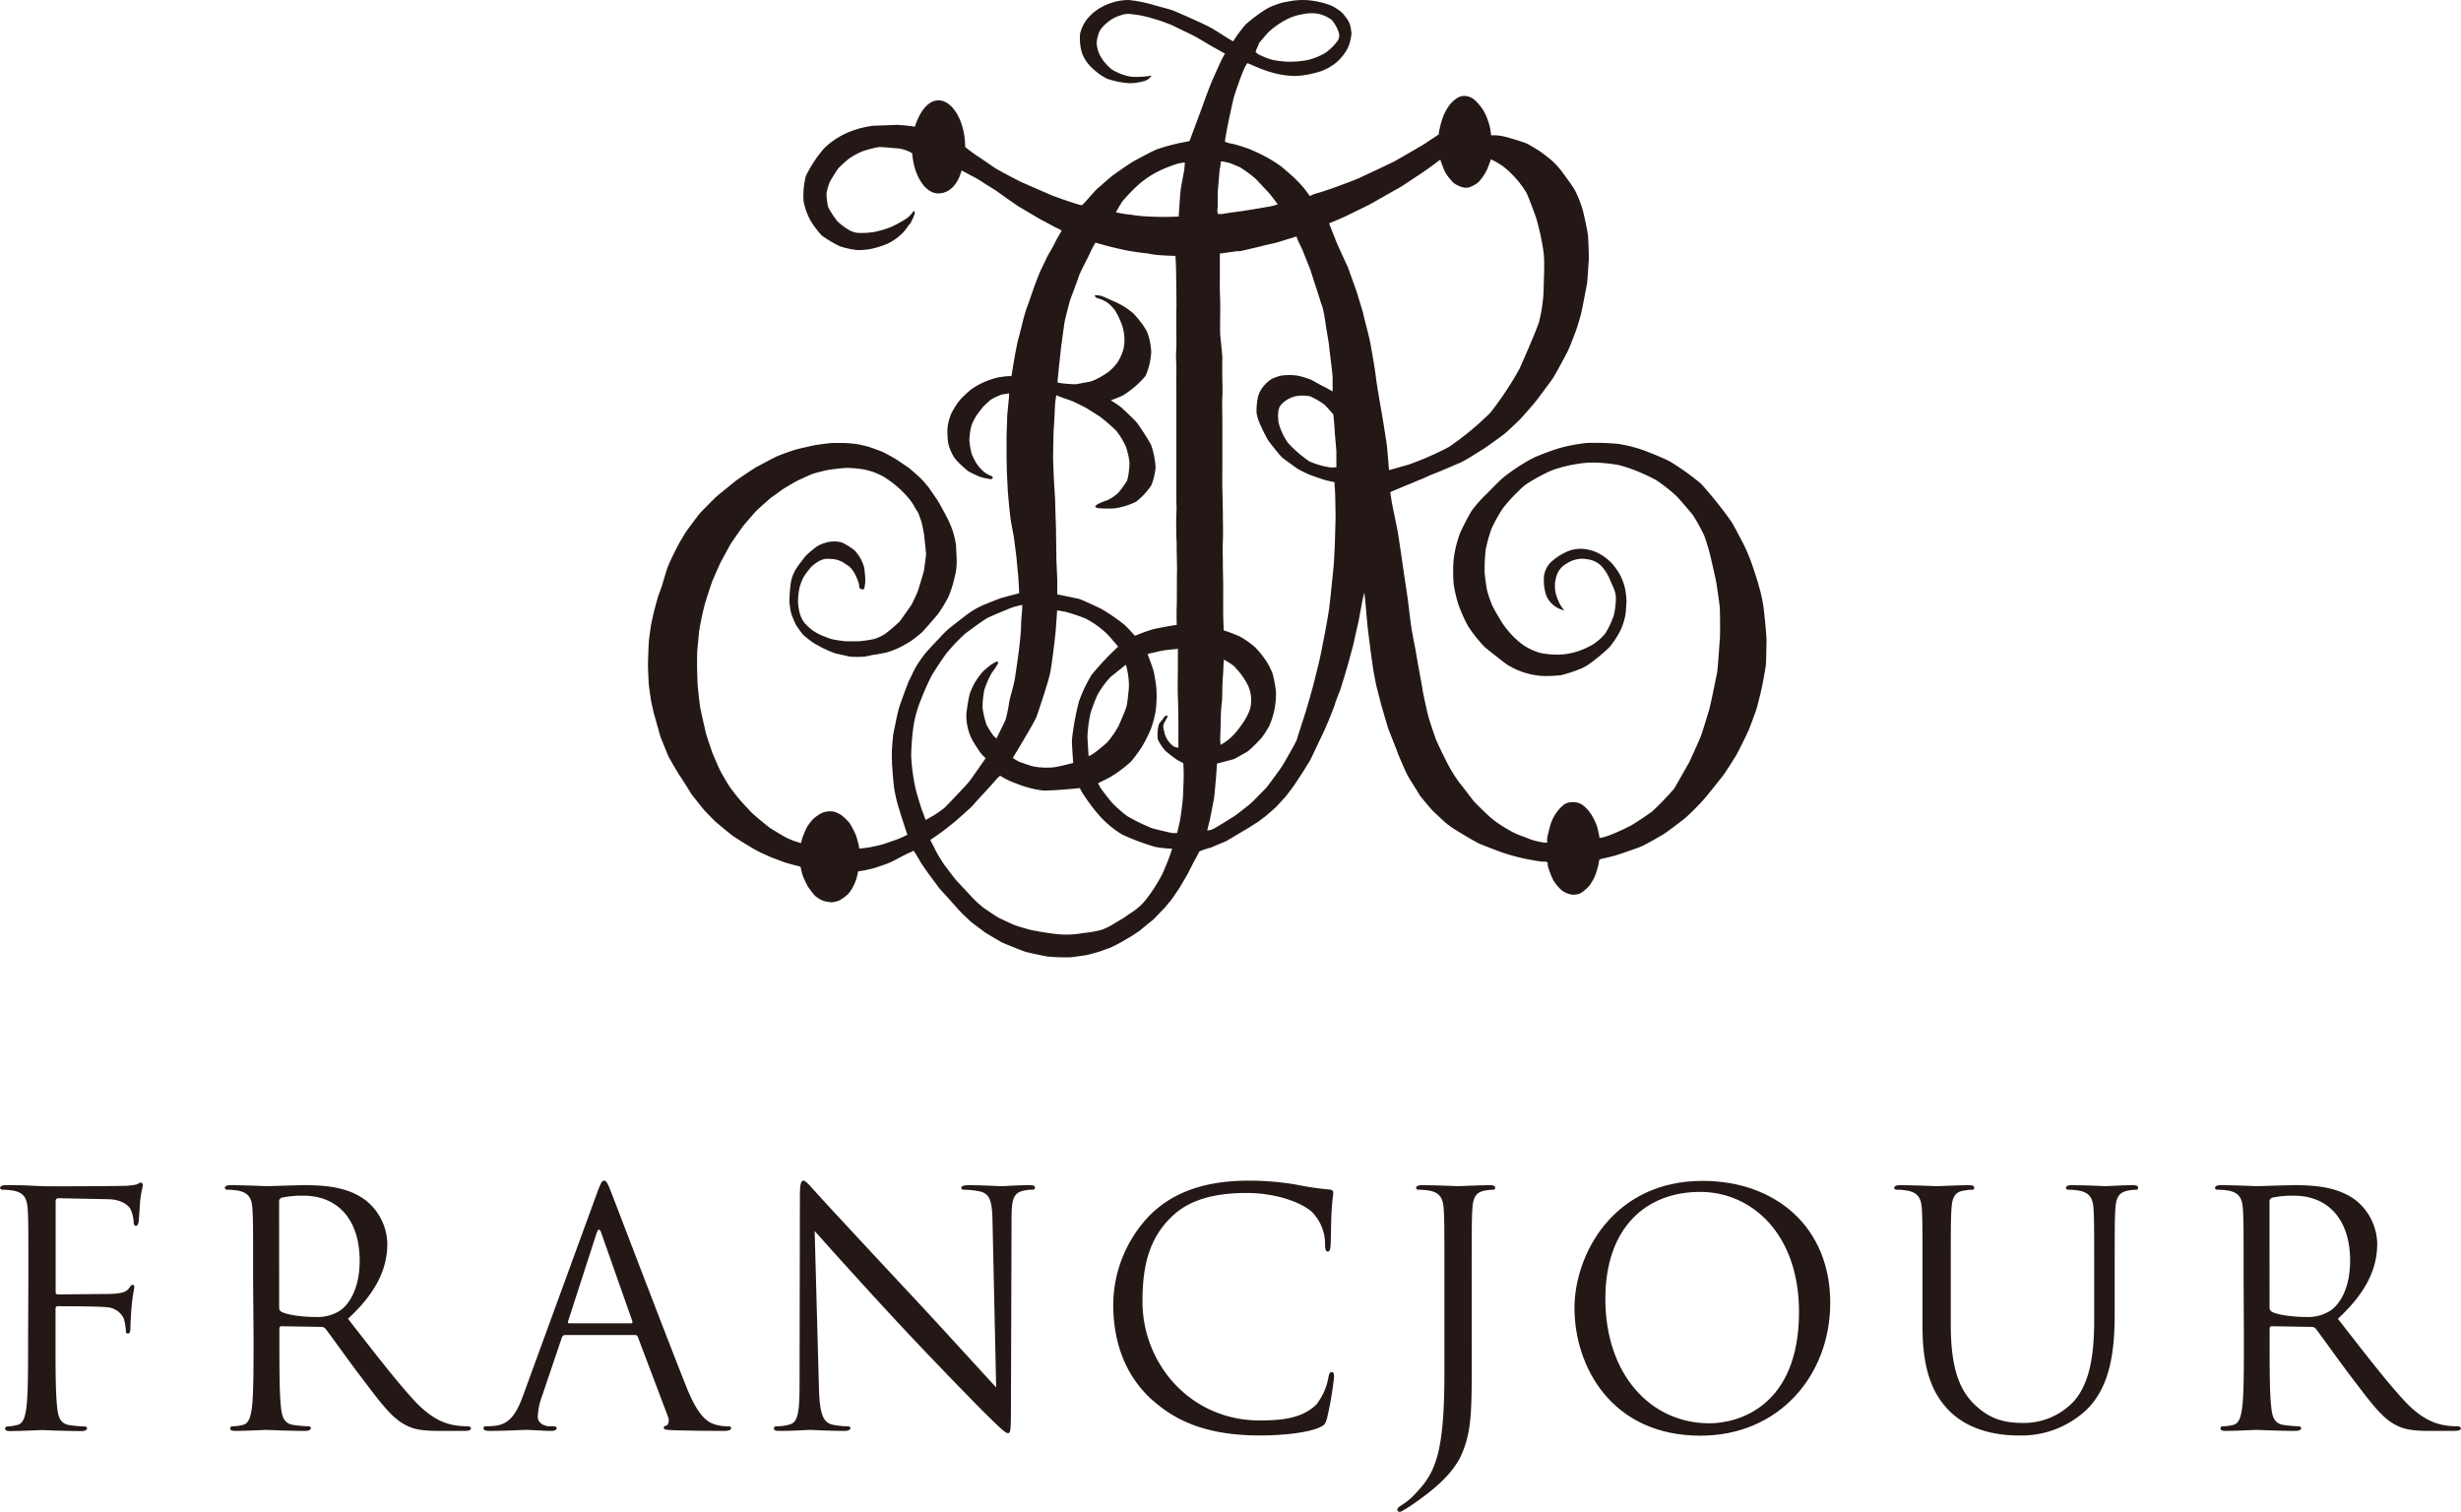 <svg xmlns="http://www.w3.org/2000/svg" viewBox="0 0 433.47 266.29"><defs><style>.cls-1{fill:#231815;}</style></defs><g id="レイヤー_2" data-name="レイヤー 2"><g id="レイヤー_1-2" data-name="レイヤー 1"><path class="cls-1" d="M161.12,22.29a.15.15,0,0,1-.13,0,29.67,29.67,0,0,0-3.09-.3s-2.31.11-4,.15A16.51,16.51,0,0,0,149,23.49a13.94,13.94,0,0,0-3.79,2.58A22.09,22.09,0,0,0,141.94,31a14,14,0,0,0-.4,4.46,11.57,11.57,0,0,0,1.23,3.4,15.49,15.49,0,0,0,2,2.65,22.55,22.55,0,0,0,3.12,1.85,14.29,14.29,0,0,0,3.18.69,12,12,0,0,0,2.46-.23,17,17,0,0,0,2.83-.91,10.09,10.09,0,0,0,1.53-.93,11.74,11.74,0,0,0,1.32-1.17l.66-.87c0-.08.5-.62.5-.62l.21-.42.27-.56c.06-.1.26-.71.26-.71l0-.35-.1-.11a.73.73,0,0,0-.32.32,4.64,4.64,0,0,1-1.35,1.2,23,23,0,0,1-2.26,1.24,19.35,19.35,0,0,1-3.13.94,15.19,15.19,0,0,1-2.74.16,3.86,3.86,0,0,1-1.57-.46A12.18,12.18,0,0,1,147.51,39a16.62,16.62,0,0,1-1.63-2.49,11.13,11.13,0,0,1-.3-2.47,10.41,10.41,0,0,1,.58-2c.18-.35,1.19-2,1.51-2.41a23.43,23.43,0,0,1,1.9-1.71,13.57,13.57,0,0,1,2.21-1.22,18.82,18.82,0,0,1,3.1-.81c.51,0,2.67.21,3.42.26a6.37,6.37,0,0,1,2.38.85l0,.07c.31,3.95,2.32,7,4.57,7,1.78,0,3.39-1.32,4.12-4.05l1.87,1a20.06,20.06,0,0,1,1.74,1c.42.32,2.31,1.43,2.59,1.65s3.69,2.64,4.1,2.86,3.38,2,3.73,2.18S186,40.1,186,40.1a5.77,5.77,0,0,1,1,.52c0,.06-1,1.67-1.23,2.22s-1.24,2.15-1.42,2.58-1.15,2.4-1.27,2.69-.92,2.38-1,2.62-1,2.93-1.17,3.33-.72,2.32-.89,3.09-.78,3-.78,3-.48,2.43-.56,2.9-.53,3.21-.53,3.21a5.88,5.88,0,0,0-.64,0,14.92,14.92,0,0,0-2,.28,17.74,17.74,0,0,0-2.2.77A13,13,0,0,0,171,68.63c-.5.41-1.59,1.42-2,1.91a14.49,14.49,0,0,0-1.48,2.38,9.88,9.88,0,0,0-.63,2.44A15.09,15.09,0,0,0,167,78a8.33,8.33,0,0,0,.61,1.74,5.86,5.86,0,0,0,.9,1.39A21.55,21.55,0,0,0,170.54,83a19.17,19.17,0,0,0,2.12,1,8.29,8.29,0,0,0,1.31.3c.39.08.35.1.55.09a.35.35,0,0,0,.35-.26c0-.15-.13-.24-.56-.42a3.82,3.82,0,0,1-1-.61A7.17,7.17,0,0,1,172,81.64a10.08,10.08,0,0,1-.89-1.81,15.79,15.79,0,0,1-.37-2.3,11.84,11.84,0,0,1,.34-2.46,8,8,0,0,1,1-2c.3-.44.9-1.18,1.12-1.45a14.85,14.85,0,0,1,1.36-1.24,11.18,11.18,0,0,1,2-.92c.23,0,1.17-.18,1.17-.18a2.87,2.87,0,0,1,0,.5c0,.26-.33,3.17-.33,3.69s-.11,3-.11,3.29,0,3.09,0,3.38.05,2.5.05,2.83.15,2.83.15,3.14.23,2.73.25,3,.25,2.33.34,2.83.43,2.32.46,2.44.43,3.27.47,3.58.23,2.59.29,3,.22,3.52.22,3.52v0a7.82,7.82,0,0,1-.84.24c-.45.1-1.24.32-2,.52s-2.63,1-3.53,1.35a14.21,14.21,0,0,0-2.84,1.67c-.77.57-2.38,1.84-3,2.32a18.87,18.87,0,0,0-1.84,1.8c-.18.21-2.2,2.28-2.72,3a22.25,22.25,0,0,0-1.37,2c-.42.72-1,2-1.21,2.4s-.79,2-.89,2.26-.68,1.88-.85,2.39-.56,2.21-.61,2.53-.45,2.11-.49,2.42-.17,1.81-.22,2.47,0,2.17,0,2.54.07.81.1,1.43.17,2.14.27,2.92a26,26,0,0,0,.56,2.65c.13.47.7,2.34.78,2.59s1,3.07,1,3.07-1.1.53-1.65.74-2.29.8-2.52.88-1.28.34-2.2.52-2.08.28-2.08.28a.67.67,0,0,1-.07-.34c0-.26-.4-1.55-.49-1.9a16.68,16.68,0,0,0-1.14-2.21,8.94,8.94,0,0,0-1.46-1.43,5.2,5.2,0,0,0-1.33-.63,3.61,3.61,0,0,0-1.27,0,2.84,2.84,0,0,0-.95.29,7,7,0,0,0-1.48,1.05,10.24,10.24,0,0,0-1,1.31c-.18.27-.6,1.35-.75,1.69a9.57,9.57,0,0,0-.34,1.21s-.45-.15-.92-.28a13.68,13.68,0,0,1-1.72-.71c-.39-.18-2.38-1.4-2.81-1.68s-3-2.43-3.3-2.75-1.45-1.56-1.85-2-1.68-2.06-2.07-2.66-1.4-2.34-1.66-2.88-.93-2.13-1.15-2.62-1.07-3.13-1.2-3.53-.81-3.54-1-4.37-.48-3.87-.51-4.14-.11-2.65-.12-3.35,0-2.75.06-3.24.23-2.48.3-3.06.25-1.49.45-2.46.49-2.21.72-2.93,1.06-3.31,1.21-3.63,1.16-2.68,1.37-3.09,1.71-3.18,1.88-3.44,1.83-2.65,2.1-3,1.94-2.28,2.29-2.65,2.21-2,2.53-2.29l2.17-1.56c.32-.24,2.19-1.3,2.5-1.47s2.36-1.1,2.79-1.26,2.44-.65,2.75-.7,2.57-.35,3.4-.34a21.14,21.14,0,0,1,2.94.28c.55.12,1.13.29,1.66.46a15.13,15.13,0,0,1,1.69.78,17.19,17.19,0,0,1,1.9,1.33,16,16,0,0,1,1.8,1.65,11.36,11.36,0,0,1,1.7,2.17c.3.65.71,1.09.83,1.45s.4,1.08.48,1.38a26.44,26.44,0,0,1,.52,2.65c0,.42.32,2.83.29,3.12s-.32,2.65-.41,3-.87,2.92-1,3.31-1,2.32-1.24,2.66-1.75,2.49-2,2.8a24.94,24.94,0,0,1-2.73,2.31,8.38,8.38,0,0,1-1.77.79,24.14,24.14,0,0,1-2.7.4c-.39,0-1.63,0-2.15,0a19.45,19.45,0,0,1-2.59-.38c-.45-.13-1.21-.42-1.73-.63a10.08,10.08,0,0,1-1.56-.85,8.45,8.45,0,0,1-1.51-1.36,5.23,5.23,0,0,1-.83-1.63,10.18,10.18,0,0,1-.33-2.11,12.66,12.66,0,0,1,.27-2.52,10.22,10.22,0,0,1,.72-1.85,12.83,12.83,0,0,1,1.46-1.9,8.29,8.29,0,0,1,1.28-.91,3.67,3.67,0,0,1,1.17-.39,9.68,9.68,0,0,1,1.66.1,6.08,6.08,0,0,1,1.24.44c.12.08,1.07.7,1.3.87a6.82,6.82,0,0,1,.78,1,10.65,10.65,0,0,1,.78,1.76c.15.57.12.93.19,1s.26.13.33.19.18,0,.36,0,.26-.9.3-1.25a11.07,11.07,0,0,0-.07-1.57,8.54,8.54,0,0,0-.17-1.21,8.87,8.87,0,0,0-.69-1.57,10.11,10.11,0,0,0-.85-1.16,10.59,10.59,0,0,0-2.32-1.47,4.89,4.89,0,0,0-1.48-.19,5.45,5.45,0,0,0-1.52.26,5.85,5.85,0,0,0-1.51.69A16.9,16.9,0,0,0,141.83,98c-.18.27-1.35,1.71-1.7,2.35a6.51,6.51,0,0,0-.88,2.63,27.4,27.4,0,0,0-.21,3,12.36,12.36,0,0,0,.35,2.16,20.4,20.4,0,0,0,.79,1.9,17.26,17.26,0,0,0,1.32,1.81,19.58,19.58,0,0,0,1.82,1.41c.34.23.88.46,1.15.66a21,21,0,0,0,2.74,1.19c.37.07,2,.45,2.52.55a17.29,17.29,0,0,0,2.48,0,12.06,12.06,0,0,0,1.46-.3c.3,0,1.84-.29,2.56-.45a16.31,16.31,0,0,0,2.25-.88,21.06,21.06,0,0,0,2.06-1.18c.4-.28,1.45-1.11,1.79-1.42s1.3-1.43,1.57-1.74,1.08-1.23,1.35-1.59.53-.78.83-1.26.78-1.32.95-1.67a18.56,18.56,0,0,0,.75-2.07c.13-.44.49-1.88.58-2.37a14.59,14.59,0,0,0,.15-2c0-.53-.11-2.18-.12-2.72a18.45,18.45,0,0,0-.53-2.35,17.23,17.23,0,0,0-1-2.39c-.16-.33-1.38-2.58-1.6-2.94s-1.37-2-1.56-2.29-.89-1.09-1.22-1.47a31.6,31.6,0,0,0-2.46-2.2L158,81c-.22-.15-2.06-1.2-2.54-1.4s-1.89-.72-2.41-.88-1.3-.33-1.8-.44a20,20,0,0,0-2.6-.25c-.65,0-1.69,0-2.07,0s-2.75.32-3.14.4-2.58.56-3.32.77-2.86,1-3.23,1.16-3.25,1.69-3.67,1.91-3.46,2.27-3.75,2.52-3,2.42-3.35,2.74-2.39,2.37-2.82,2.86-1.79,2.37-2.15,2.83-1.34,2.13-1.67,2.74-.95,1.87-1.08,2.13-.78,1.72-.87,2-.79,2.57-.94,3.09-.6,1.61-.71,2-.49,1.76-.62,2.26-.46,2-.55,2.46-.39,2.6-.43,3.19-.14,3.32-.15,3.89.11,2.93.14,3.43.31,2.38.37,2.8.51,2.42.63,2.81.9,3.19,1,3.55,1.33,3.33,1.43,3.57,1.77,3.15,2,3.45,1.79,2.76,1.9,3,2.15,2.76,2.4,3.06,1.81,1.88,2,2.06,2.76,2.29,3,2.47,1.17.74,1.4.91,2,1.21,2.19,1.33,1.26.7,1.48.79,1.4.64,1.76.79,1.84.68,2,.76,1.22.38,1.39.43,1.65.44,1.7.44.11.12.16.36a9.58,9.58,0,0,0,.35,1.34c.13.35.65,1.42.78,1.68s1.08,1.5,1.25,1.69a6.06,6.06,0,0,0,1.39.91,6.64,6.64,0,0,0,1.58.32,4.73,4.73,0,0,0,1.34-.29,8.33,8.33,0,0,0,1.62-1.17,6.78,6.78,0,0,0,.77-1.11,9.27,9.27,0,0,0,.64-1.43,13.75,13.75,0,0,0,.33-1.42,4.73,4.73,0,0,1,.62-.13c.3,0,1.12-.22,1.75-.35s1.66-.53,2.38-.76a16.9,16.9,0,0,0,2.29-1.06c.38-.21,1.9-1,2.17-1.08s.52-.32.57-.27a3.82,3.82,0,0,1,.25.34c.08.13.74,1.18.89,1.49s1.1,1.64,1.27,1.89,1.83,2.45,2,2.71,1.75,1.94,1.87,2.09,1.77,2,2.09,2.33,1.5,1.43,1.71,1.63,2.31,1.74,2.52,1.9,2.71,1.62,3,1.77,3.65,1.5,4.11,1.64,3.47.78,3.82.82,1.33.12,1.78.13,2,.06,2.52,0,1.88-.26,2.45-.34,1.26-.32,2-.51,1.61-.58,2.14-.73a15.74,15.74,0,0,0,1.7-.83c.49-.22,1.39-.8,1.77-1s1.77-1.13,2-1.31,1.88-1.57,2.18-1.78,1.58-1.63,1.87-1.9,1.18-1.38,1.41-1.64,1.07-1.56,1.3-1.88,1.44-2.4,1.62-2.73,1-2,1.22-2.37.7-1.36.85-1.6a11.26,11.26,0,0,1,2-.67c.66-.3,2.38-1,2.69-1.14.54-.29,1.68-1,1.89-1.12s1.71-1,2-1.18,1.32-.85,1.58-1,1.36-1,1.58-1.18,1.48-1.27,1.77-1.55,1.13-1.25,1.44-1.55,1.48-1.9,1.73-2.25,1.11-1.71,1.22-1.84,1.24-2,1.47-2.35,1.2-2.43,1.33-2.72,1.18-2.46,1.29-2.71.73-1.69.88-2.06.94-2.32,1-2.61.73-2,.83-2.23.73-2.29.86-2.71.63-2.12.76-2.62.49-1.8.69-2.53.45-2,.59-2.61.36-1.56.44-1.92.28-1.53.36-1.93.33-1.82.4-2.08.24-1,.24-1,.07.32.09.5.26,2.71.26,2.87.31,3.32.34,3.49.42,3.26.44,3.42.41,2.95.45,3.19.48,2.65.55,2.9.86,3.39.92,3.57,1.06,3.6,1.13,3.84,1.66,4.2,1.72,4.43,1.33,3.18,1.71,3.9,2,3.21,2.07,3.4,2,2.5,2.42,2.91,1.93,1.83,2.36,2.19a16.31,16.31,0,0,0,1.62,1.14c.45.29,3.45,2.1,4.2,2.43s2.21.89,3.78,1.47a34.06,34.06,0,0,0,4.58,1.25c1,.2,2.36.43,2.71.45a2.64,2.64,0,0,1,.89.08c.13.1,0,.33.15.87a16.07,16.07,0,0,0,.86,2.22,7.49,7.49,0,0,0,1.6,1.93,4.16,4.16,0,0,0,1.54.68,3.07,3.07,0,0,0,1.22-.05c.71-.1,1.68-1.12,2-1.43a10.7,10.7,0,0,0,1-1.69,15.39,15.39,0,0,0,.64-2.09c.13-.48.06-.77.23-.9s1.47-.35,2.32-.58,3.88-1.28,4.77-1.62,3.36-1.79,4.08-2.21,3.17-2.35,3.75-2.77a42.79,42.79,0,0,0,3.32-3.3c.67-.73,2.95-3.64,3.39-4.18s2.21-3.35,2.48-3.83,1.89-3.7,2.19-4.45,1-2.68,1.21-3.26.8-3,1-3.88.63-3.28.73-4,.1-3.3.14-4.17-.33-4.54-.51-6a25,25,0,0,0-.82-3.84c-.32-1.26-1.24-3.94-1.51-4.67a31.79,31.79,0,0,0-1.36-3.08c-.41-.73-1.5-2.93-2.07-3.78a75.07,75.07,0,0,0-5.22-6.52,43.16,43.16,0,0,0-5.47-3.93c-1.08-.6-3.78-1.67-4.67-2A25,25,0,0,0,285,78.18a44.4,44.4,0,0,0-5.46-.16,29.25,29.25,0,0,0-4.79.89,43.09,43.09,0,0,0-4.43,1.63,26.52,26.52,0,0,0-2.4,1.35,36,36,0,0,0-3,2.11c-.93.76-2.52,2.47-3.08,3a22.83,22.83,0,0,0-2.65,3,42.12,42.12,0,0,0-2.06,4,20.7,20.7,0,0,0-1.09,4.52,27.72,27.72,0,0,0,0,4.38,23.33,23.33,0,0,0,.8,3.45,26,26,0,0,0,1.71,3.89,24.64,24.64,0,0,0,3,3.77c.6.5,3.2,2.57,3.92,3.06a13.28,13.28,0,0,0,6.36,2,24.9,24.9,0,0,0,3.11-.14,25,25,0,0,0,3.75-1.25,10,10,0,0,0,1.62-1,35.84,35.84,0,0,0,3.09-2.6,15.38,15.38,0,0,0,2-3,11.7,11.7,0,0,0,.86-2.59c.15-.73.15-1.76.22-2.32a11.6,11.6,0,0,0-.23-2.39,9.76,9.76,0,0,0-1-2.7,12.1,12.1,0,0,0-1.4-1.92,9.54,9.54,0,0,0-2.55-1.84,7.36,7.36,0,0,0-2.89-.66,6.26,6.26,0,0,0-2.37.49,10.16,10.16,0,0,0-3,2,4.22,4.22,0,0,0-1.11,3.12,8.19,8.19,0,0,0,.42,2.61,4.12,4.12,0,0,0,1,1.47,4.23,4.23,0,0,0,1.35.89,4.52,4.52,0,0,0,.81.27s-.41-.54-.6-.83a9.1,9.1,0,0,1-.75-1.7,4.93,4.93,0,0,1-.27-1.68,3.88,3.88,0,0,1,.14-1.33,3.77,3.77,0,0,1,1.77-2.62,5.21,5.21,0,0,1,1.93-.83,4.72,4.72,0,0,1,1.95,0A4.17,4.17,0,0,1,282,99.64a8,8,0,0,1,1.52,2.34c.29.7.69,1.53.88,2.07a4,4,0,0,1,.21,1.52,13.68,13.68,0,0,1-.37,2.86,17.09,17.09,0,0,1-1.44,3.08,9.4,9.4,0,0,1-2.22,2,13.71,13.71,0,0,1-3.38,1.42,12.29,12.29,0,0,1-2.69.38,16,16,0,0,1-3.16-.29,10.87,10.87,0,0,1-2.93-1.32,13.26,13.26,0,0,1-1.85-1.57,15.57,15.57,0,0,1-2-2.46c-.41-.65-1.46-2.41-1.69-2.94a19.94,19.94,0,0,1-.94-2.7c-.14-.62-.38-2.34-.44-3.13a31,31,0,0,1,.19-4.13,28.15,28.15,0,0,1,1-3.6,28.17,28.17,0,0,1,2-3.61,27.21,27.21,0,0,1,2.71-3,11.66,11.66,0,0,1,1.4-1.25,32.8,32.8,0,0,1,3.53-2,12.4,12.4,0,0,1,2.07-.82,25.62,25.62,0,0,1,3.32-.76,17.67,17.67,0,0,1,3.3-.25,30.31,30.31,0,0,1,4.05.42,27.35,27.35,0,0,1,3.24,1.07,35.07,35.07,0,0,1,3.39,1.59,29.31,29.31,0,0,1,3.65,2.88c.51.54,2.46,2.81,2.81,3.25a32.88,32.88,0,0,1,2,3.62c.29.69.9,2.78,1.06,3.45s.87,3.77,1,4.41.66,4.26.7,4.92.09,4.54,0,5.56-.35,5.23-.49,5.9-1.15,5.69-1.37,6.41-1.24,4.15-1.54,4.86-1.78,4.09-2.11,4.66-2.29,4.05-2.54,4.44a52.5,52.5,0,0,1-3.85,4c-.56.42-2.63,1.83-3.54,2.37a35.3,35.3,0,0,1-4,1.84c-.79.29-1.75.56-1.75.42a18.25,18.25,0,0,0-.4-1.87,10.12,10.12,0,0,0-.81-1.82,6.65,6.65,0,0,0-1.37-1.74,2.92,2.92,0,0,0-2.31-.82,2.7,2.7,0,0,0-1.25.33,7.06,7.06,0,0,0-1.55,1.66,7.2,7.2,0,0,0-1,2.16c-.15.59-.4,1.48-.5,2.08a2.57,2.57,0,0,0,0,.87,2.76,2.76,0,0,1-.68,0,17.12,17.12,0,0,1-1.89-.42c-.54-.16-1.56-.62-2.27-.84a14.25,14.25,0,0,1-2.18-1.09,19.67,19.67,0,0,1-3-2.07c-.5-.44-2.4-2.26-2.87-2.79s-2-2.64-2.63-3.36a29.2,29.2,0,0,1-2.18-3.56c-.32-.65-1.7-3.4-2-4.25s-1.11-3.18-1.36-4.23-.84-3.74-.9-4.21-.8-4.46-.8-4.46l-.5-2.9s-.31-1.46-.64-3.39c-.11-.63-.48-3.63-.59-4.6s-.78-5.21-.87-5.94-.88-6-1-6.7-1-4.81-1.09-5.47-.07-.43-.21-1.39c0-.06.17-.12.34-.2-.18.08,2.37-1,2.56-1.08,1.31-.5,1.63-.71,2.46-1,.41-.15,1.83-.85,2.55-1.1s3.24-1.37,4.23-1.77,3.74-2.19,4.13-2.42,3.1-2.16,3.77-2.69,2-1.83,2.63-2.43,2.58-2.89,3-3.41,2.29-3.06,2.83-3.8,2.46-4.39,2.77-5,1.26-3.1,1.46-3.66.66-2.08.86-2.87,1-5,1.07-5.42.24-3.34.3-4-.09-3.76-.14-4.4-.8-4.15-1-4.75a21.16,21.16,0,0,0-1.3-3.23c-.43-.75-1.54-2.24-2-2.88a14.94,14.94,0,0,0-2-2.28,26.45,26.45,0,0,0-2.4-1.84c-.66-.41-1.64-1-2.08-1.22s-3.59-1.17-3.92-1.22a10,10,0,0,0-1.68-.24,4,4,0,0,1-.69,0s-.06-.8-.23-1.53a12.6,12.6,0,0,0-.54-1.64,7.68,7.68,0,0,0-.73-1.43,9.88,9.88,0,0,0-1-1.22,3.5,3.5,0,0,0-.94-.77A2.73,2.73,0,0,0,258,16.9a2.47,2.47,0,0,0-1.12.23,5.74,5.74,0,0,0-1.55,1.34,9.28,9.28,0,0,0-1.06,1.86,15.6,15.6,0,0,0-.76,2.66c-.18.75,0,.58-.08.67s-1.67,1.1-2.24,1.5-4.91,2.88-5.42,3.17-6.06,2.9-6.64,3.15-5.14,2-6.77,2.44-1.58.71-1.7.55-.71-1-1.07-1.43-1.23-1.35-1.77-1.85-1.41-1.24-2-1.75a22.16,22.16,0,0,0-2.68-1.72,32.29,32.29,0,0,0-3.17-1.5,29.35,29.35,0,0,0-2.86-.89,5,5,0,0,1-1.27-.33c-.12-.1-.06-.33,0-.7s.45-2.52.61-3.24.72-3.43.95-4.18,1.24-3.65,1.5-4.18a7,7,0,0,1,.79-1.57c.14,0,1.37.57,2,.82a23.08,23.08,0,0,0,3,1,15.73,15.73,0,0,0,3.49.43,14.09,14.09,0,0,0,1.47-.13,18,18,0,0,0,2.58-.57,8,8,0,0,0,1.51-.6A10,10,0,0,0,235.38,11a8.13,8.13,0,0,0,1.41-1.56,5.91,5.91,0,0,0,.72-1.26A7.94,7.94,0,0,0,238,6.27c.1-.63,0-.56-.07-1.31A3.92,3.92,0,0,0,237,3a4.16,4.16,0,0,0-1.37-1.34,6,6,0,0,0-1.94-.95A14.09,14.09,0,0,0,229.56,0a13.55,13.55,0,0,0-2.72.28,9.08,9.08,0,0,0-2.11.56,8.52,8.52,0,0,0-2.08,1,27.92,27.92,0,0,0-3.23,2.45,24.41,24.41,0,0,0-2.22,3c-1.42-.81-2.65-1.69-3.94-2.41s-6.15-2.85-6.73-3.06S203.6,1,203.6,1a24.14,24.14,0,0,0-4.81-1,10,10,0,0,0-4.61,1.17,8.5,8.5,0,0,0-2.73,2.23,6.67,6.67,0,0,0-1.2,2.51,9.07,9.07,0,0,0,.3,3.34,6.82,6.82,0,0,0,2,2.9A10.43,10.43,0,0,0,195,13.87a15.45,15.45,0,0,0,3.82.78,8.85,8.85,0,0,0,2.58-.34,2.18,2.18,0,0,0,1.43-1s-.4.08-.79.12a16,16,0,0,1-2.76.09,9.37,9.37,0,0,1-3.45-1.29,8.59,8.59,0,0,1-1.81-2,5.54,5.54,0,0,1-.86-2.63,6.23,6.23,0,0,1,.58-2.22A5.66,5.66,0,0,1,195,4a6.27,6.27,0,0,1,2.36-1.29,3.69,3.69,0,0,1,2-.21,19.21,19.21,0,0,1,3.47.69,32.58,32.58,0,0,1,3.64,1.26c.76.39,3.22,1.54,4.07,2s2.58,1.53,3.12,1.82,2.1,1.18,2.1,1.18-.42.72-.69,1.28-1,2.21-1.4,3.1-1.09,2.72-1.4,3.57-.6,1.71-.76,2.1l-2,5.36s-.86.17-1.46.27A41.94,41.94,0,0,0,204,26.22c-1,.35-3.23,1.62-4,2s-3.4,2.24-4,2.68-2,1.73-2.61,2.23-2.63,3-2.84,3-.1,0-.52-.09-4.07-1.33-4.88-1.68-4.78-2.07-5.34-2.33-3.88-2-4.52-2.42-2.29-1.57-2.81-1.92A23.92,23.92,0,0,1,170,25.89c0-4.51-2.22-8.22-4.7-8.21-2.85,0-4.15,4.62-4.15,4.62h-.06m8.56,7.54-.14.28m45.9-1.66a12.56,12.56,0,0,1,1.27.28c.23.1,1.42.58,1.74.73a24.5,24.5,0,0,1,2.64,1.92c.37.37,2.26,2.38,2.56,2.73S225.07,36,225.07,36s-1,.31-1.58.4l-2.1.36c-.56.1-2.53.41-2.81.45s-2.07.26-2.78.39a3.69,3.69,0,0,1-1.31.07,3.45,3.45,0,0,1,0-1.28c0-.72,0-1.46,0-2.18s.1-1.6.15-2.16.13-1.85.25-2.47.15-1.13.15-1.13a1.31,1.31,0,0,1,.39,0m-17.8,7.1a30.87,30.87,0,0,1,3.07-3.18A17.19,17.19,0,0,1,204.39,30a25.21,25.21,0,0,1,2.91-1.13,7,7,0,0,1,1.4-.24s-.06.91-.1,1.23-.56,2.86-.66,3.74-.33,4.55-.33,4.55h-.22c-.13,0-1.83.09-3.34.05s-2.66-.11-3.32-.17-1.65-.25-2.11-.27a20.79,20.79,0,0,1-2.07-.36s.54-1,1.09-1.85m-4.74,7.17,2.12.6s2.3.57,3.3.77,2.82.45,3.53.52.77.18,2.05.3,3.14.16,3.14.16.11,1.81.11,2.57.09,5,.06,6.41,0,6.34,0,6.6-.08,1.77-.07,2.26.09,1.84.06,2.82,0,2.16,0,3.24,0,3.19,0,3.75,0,1.44,0,2.4,0,2,0,2.58,0,2,0,3.07,0,1.7,0,2.18,0,.38,0,1.83v3.51c0,.81.07,1,0,2.23s0,3.42,0,4,.06.4.05,1.52.1,4.25.06,4.87,0,5.3-.05,5.9,0,3.26,0,3.26-.78.11-1.38.22-2.15.38-2.82.56-2.08.69-2.35.82a8,8,0,0,1-.83.3s-1.36-1.55-1.92-2a34.29,34.29,0,0,0-3.93-2.69c-.78-.4-3.59-1.7-4-1.8l-3.81-.79s0-2.29,0-2.53-.17-3.74-.16-4-.06-4.31-.06-4.84-.13-3.5-.13-4.36-.22-4-.24-4.47-.15-3.11-.14-4.1.06-4.45.12-5,.19-3.67.23-4.27a14.72,14.72,0,0,1,.22-1.5L187,70s1.51.51,1.89.67,1.81.85,2.41,1.19,2.1,1.31,2.42,1.51a33.25,33.25,0,0,1,2.91,2.52,14.27,14.27,0,0,1,1.62,2.64,11.75,11.75,0,0,1,.69,3,13.28,13.28,0,0,1-.4,3.09,17.79,17.79,0,0,1-1.6,2.22A8.12,8.12,0,0,1,195,88.13a10.78,10.78,0,0,0-1.7.69,1.67,1.67,0,0,0-.42.44s.15.24.87.27a18.48,18.48,0,0,0,2.68,0,12.42,12.42,0,0,0,3.67-1.16,12.06,12.06,0,0,0,2.7-2.91,11.28,11.28,0,0,0,.74-3.12,14.61,14.61,0,0,0-.8-4,43.32,43.32,0,0,0-2.45-3.84c-.37-.46-2.43-2.44-2.9-2.82s-1.74-1.17-1.74-1.17a21.54,21.54,0,0,0,2.18-.88,17,17,0,0,0,3.94-3.41,12.45,12.45,0,0,0,1-4.15,11.2,11.2,0,0,0-.76-3.71,15.69,15.69,0,0,0-2.46-3.22,13.55,13.55,0,0,0-2.87-1.85c-.67-.27-2.38-1.11-2.84-1.2a6.22,6.22,0,0,0-1-.11s-.08.4.52.56a6.06,6.06,0,0,1,1.67.74,7.45,7.45,0,0,1,1.38,1.42,13.37,13.37,0,0,1,1,2,7.81,7.81,0,0,1,.62,2.64,6.66,6.66,0,0,1-.22,2.4,9.24,9.24,0,0,1-1,2.13,9,9,0,0,1-1.59,1.65,14.88,14.88,0,0,1-1.86,1.13,5.8,5.8,0,0,1-1.69.64c-.75.1-2,.4-2.32.39a21.85,21.85,0,0,1-3-.27c-.16-.14,0-.79.05-1.54s.38-3.56.42-4.05.58-4.31.64-4.81.77-3.25.94-3.86,1.39-3.69,1.58-4.38,1.77-3.61,2.07-4.34a12.09,12.09,0,0,1,.89-1.65m25.28,1.5c.54-.1,2.57-.59,2.93-.67s2.51-.63,3.12-.74,2.32-.69,2.79-.82,1.29-.4,1.29-.4.1.24.24.63.73,1.51.89,1.91l1.25,3.15c.18.45,1,3.14,1.17,3.59s.8,2.58,1,3.06.6,3,.6,3.15.54,3.12.6,3.79.34,2.84.43,3.59.19,1.79.19,2,0,2.42,0,2.42-1.26-.71-1.75-.94-1.63-.92-2.09-1.13a16.14,16.14,0,0,0-2.36-.71,10.27,10.27,0,0,0-2.83,0,7.78,7.78,0,0,0-1.78.63,6.48,6.48,0,0,0-1.55,1.49,4.83,4.83,0,0,0-.77,1.56,12.19,12.19,0,0,0-.27,2.8,7.08,7.08,0,0,0,.5,1.79,29.88,29.88,0,0,0,1.53,3.1c.2.31,1.88,2.44,2.35,2.92s2.53,1.86,2.75,2.06a18.72,18.72,0,0,0,2.53,1.23c.48.17,2.33.82,2.74.9l1.34.29s0,.61.07,1.36.11,4.41.11,4.83-.1,3.79-.11,4.18-.12,3-.19,3.89-.32,3.32-.39,4-.36,3.56-.51,4.48-.62,3.6-.84,4.71-.6,3.05-.75,3.71-.91,3.76-1.11,4.52-1.1,3.93-1.36,4.76-1.36,4.22-1.54,4.84-2.26,4.14-2.54,4.62-2.3,3.21-2.67,3.69-1.7,1.72-1.92,2a16.93,16.93,0,0,1-1.6,1.48c-.38.27-1.95,1.57-2.68,2s-3,1.9-3.52,2.09a2.32,2.32,0,0,1-.88.17s.32-1.29.42-1.65.7-3.54.78-4,.34-3.44.38-4,.15-2.11.15-2.11,2.46-.64,2.83-.75,2.12-1.14,2.58-1.4a22.79,22.79,0,0,0,2.52-2.49,15.92,15.92,0,0,0,1.27-2,13.61,13.61,0,0,0,.92-2.9,14.88,14.88,0,0,0,.27-3,20.35,20.35,0,0,0-.62-3.37,14.06,14.06,0,0,0-1-2,16.75,16.75,0,0,0-2.1-2.62,17,17,0,0,0-2.59-1.83c-.3-.16-1.9-.77-2.11-.85s-.79-.24-.79-.24-.08-1.93-.09-2.77,0-3.62,0-4.9-.06-2.66-.06-4.07-.06-2.58,0-3.92,0-3.73,0-4.68-.06-3.79-.09-4.55,0-3.82,0-4.43,0-2.87,0-3.55,0-3,0-4-.06-3.21,0-4.4,0-2.48,0-2.59-.05-3.32,0-3.84S215,59.9,214.93,59s0-3.48,0-4.91-.05-1.9-.07-2.85,0-2.32,0-2.85,0-2.43,0-2.73,0-1,0-1,2.73-.36,3.26-.45m-.64,73.28a12.56,12.56,0,0,1,2.38,3.34,6.16,6.16,0,0,1,.46,3.29c-.08,1.3-1.18,3.06-2.48,4.68A9.55,9.55,0,0,1,215,131.2a9.24,9.24,0,0,1-.08-.95c0-.37.11-3,.11-4a22.32,22.32,0,0,1,.19-2.6c.08-.65.07-2.88.11-3.45s.15-2.19.15-2.46.08-1.56.08-1.56a14.38,14.38,0,0,1,2,1.3m-10.09-3.23c0,1.2,0,2.26,0,3s-.07,4.06,0,5.66.11,5.34.09,6.09,0,2.7,0,2.7a2.2,2.2,0,0,1-.81-.22,4.26,4.26,0,0,1-1.6-2.22c-.16-.81-.38-1.18-.17-1.73a6.68,6.68,0,0,1,.67-1.21l-.1-.31a.82.82,0,0,0-.61.45c-.17.38-.68.73-.84,1.19a7,7,0,0,0-.17,2.58,8.49,8.49,0,0,0,1.32,2,24.56,24.56,0,0,0,2,1.56c.4.25,1.17.63,1.17.63s.1,1.47.06,2.79-.07,2.05-.11,3-.44,4-.58,4.57-.45,1.94-.45,1.94a4,4,0,0,1-1.49-.12c-1-.23-2.51-.58-3-.74a34.42,34.42,0,0,1-4.32-2.12,21.76,21.76,0,0,1-2.69-2.38c-.43-.49-1.93-2.42-2.05-2.67l-.38-.73s1.16-.57,2-1a22.19,22.19,0,0,0,3.79-2.81,25.5,25.5,0,0,0,2-2.72,23.58,23.58,0,0,0,1.55-3.14,18.51,18.51,0,0,0,.82-3.18,21.18,21.18,0,0,0,.11-3.92c-.1-.79-.26-2-.46-2.85s-1.09-3.1-1.09-3.1A2.57,2.57,0,0,1,203,115a23.85,23.85,0,0,1,2.39-.5l2-.2M176.1,136.6A13.42,13.42,0,0,0,179,138a18.21,18.21,0,0,0,4.78,1.25c1.08,0,3.25-.15,3.25-.15s3.55-.3,3.24-.3,1.84,3.09,2.92,4.33a17.47,17.47,0,0,0,4.47,3.87,39.9,39.9,0,0,0,5.86,2.18,19.87,19.87,0,0,0,2.94.31A39.28,39.28,0,0,1,204.7,154a28.51,28.51,0,0,1-3.16,4.83,11.84,11.84,0,0,1-2.76,2.24c-1,.77-1.3.84-2.86,1.81a11.46,11.46,0,0,1-1.92.91,19.89,19.89,0,0,1-3.25.56,16.24,16.24,0,0,1-5.15.12c-2.28-.28-4.18-.7-4.26-.72-.42-.12-2.18-.63-2.53-.76s-2.71-1.21-3.09-1.44-1.91-1.26-2.42-1.61a18.41,18.41,0,0,1-2-1.8c-.35-.39-2.49-2.67-2.8-3s-1.9-2.44-2.21-2.88a26.81,26.81,0,0,1-1.5-2.46c-.24-.54-.93-1.84-.93-1.84s1.82-1.26,2.06-1.44,2-1.55,2.68-2.15,2.46-2.15,2.76-2.52,1.81-2,2.27-2.5,1.64-1.79,1.78-2a5.7,5.7,0,0,1,.73-.69m-13.66,6.3c-.17-.5-1.08-3.27-1.3-4.45a34.47,34.47,0,0,1-.69-5.39,44.1,44.1,0,0,1,.43-5.38,20.9,20.9,0,0,1,1.31-4.54A44.83,44.83,0,0,1,164.1,119c.38-.67,2.25-3.53,2.81-4.18a35,35,0,0,1,3.07-3.19c.81-.61,3.27-2.44,4-2.81s4-1.72,4.49-1.88a16,16,0,0,1,1.58-.39c.05.74-.22,2.67-.2,3.61,0,.79-.18,2.61-.28,3.53-.21,1.84-.69,5-.81,5.82-.14,1-.92,3.54-1,4.16a26.31,26.31,0,0,1-.64,3.1c-.23.52-1.6,3.3-1.6,3.3a3.89,3.89,0,0,1-.53-.47,16,16,0,0,1-1.21-1.9,17.56,17.56,0,0,1-.72-3,16.28,16.28,0,0,1,.32-3.19,15.69,15.69,0,0,1,1.31-3,11.44,11.44,0,0,0,1.16-1.77c0-.13-.32-.23-.32-.23s-.68.39-.93.55a14.74,14.74,0,0,0-1.41,1.17,12.1,12.1,0,0,0-1.43,1.92,11.15,11.15,0,0,0-1,2.24,32.5,32.5,0,0,0-.55,3.37,9.38,9.38,0,0,0,.21,2.26,8.89,8.89,0,0,0,.86,2.35c.36.69,1.16,1.82,1.33,2.12a8.46,8.46,0,0,0,1,1.06s-2.46,3.55-2.88,4.09-3.81,4.12-4.42,4.69a20.27,20.27,0,0,1-3.28,2.09s-.35-1-.52-1.46m20-16.55c.71-2,2.09-6.24,2.42-7.7s.82-5.82.94-6.86.33-4.34.33-4.34l1.36.23a29.62,29.62,0,0,1,3.7,1.23,16.51,16.51,0,0,1,3.58,2.55c.7.67,2.11,2.38,2.11,2.38a48.5,48.5,0,0,0-4.7,5,25.43,25.43,0,0,0-2.21,4.66,47,47,0,0,0-1.24,6.82c0,.9.23,4,.23,4s-2.24.6-3.39.77a13,13,0,0,1-3.48-.12c-.63-.12-1.7-.53-2.4-.76a5,5,0,0,1-1.36-.79s3.79-6.22,4.11-7.13m9.23,6.85s-.19-2.8-.2-3.53a24.54,24.54,0,0,1,.53-4,25.46,25.46,0,0,1,1.28-3.35,15.46,15.46,0,0,1,2.28-3.1c.82-.64,2.67-2.14,2.67-2.14a9,9,0,0,1,.31,1.29,12.36,12.36,0,0,1,.22,2.86c-.08.77-.22,2.38-.39,3.11s-1.19,3-1.42,3.53a16.64,16.64,0,0,1-2,2.89,30.47,30.47,0,0,1-2.46,2,5.38,5.38,0,0,1-.85.44M234.85,73s.22,2.22.24,2.89.32,3.44.3,3.94,0,2.45,0,2.45a4,4,0,0,1-1.41,0,14.68,14.68,0,0,1-3.33-1A20.94,20.94,0,0,1,226.86,78a10.56,10.56,0,0,1-1.69-3.7c-.09-1.16-.13-2.36.47-3a4.88,4.88,0,0,1,2.5-1.49,6.54,6.54,0,0,1,2.62,0,12.85,12.85,0,0,1,2.55,1.49c.4.37,1.54,1.69,1.54,1.69m2.53-26c-.17-.34-1.5-3.24-1.75-3.8s-1.53-3.85-1.53-3.85,1.54-.63,2.2-.92,4.68-2.25,5.22-2.55,4.61-2.64,4.93-2.79,3.49-2.29,4.17-2.73,3.07-2.23,3.07-2.23.52,1.54.85,2.2a8.74,8.74,0,0,0,1.5,1.9,4.6,4.6,0,0,0,2,.85,2.14,2.14,0,0,0,1.11-.23,4.56,4.56,0,0,0,1.31-.81,8.46,8.46,0,0,0,1.57-2.42c.19-.45.58-1.54.58-1.54A11.35,11.35,0,0,1,266,30.39,17.36,17.36,0,0,1,268.89,34c.51,1.16,1.54,3.92,1.71,4.48a44,44,0,0,1,1.3,6.1c.2,1.93,0,4.92,0,6.13a26.58,26.58,0,0,1-.85,6.1c-.61,1.8-2.89,7-3.42,8.16a57.93,57.93,0,0,1-5.13,7.73,51.77,51.77,0,0,1-7.25,6,52.23,52.23,0,0,1-7.07,3.11c-1.37.4-3.5,1-3.5,1-.09-.4-.29-3.64-.45-4.71s-.7-4.53-1-6.14c-.24-1.38-.85-5-.93-5.85s-.8-5-1-6-1.07-4.25-1.16-4.75-.83-2.72-1-3.38-1.49-4.23-1.49-4.23M221.78,7.57s1.15-1.41,1.75-2a14.38,14.38,0,0,1,2.82-2,9.21,9.21,0,0,1,3-1.05,7.22,7.22,0,0,1,2.86-.09,6,6,0,0,1,2.39,1.12,6.58,6.58,0,0,1,1.14,2,1.73,1.73,0,0,1-.13,1.63,9.93,9.93,0,0,1-2.16,2.13,11.8,11.8,0,0,1-3.15,1.27,17.08,17.08,0,0,1-3.67.28,15.66,15.66,0,0,1-2.62-.35,13.18,13.18,0,0,1-2.45-1l-.41-.35a5.13,5.13,0,0,1,.41-1"/><path class="cls-1" d="M5,225.36c0-8.93,0-10.53-.12-12.36s-.57-2.87-2.46-3.27a11.14,11.14,0,0,0-1.95-.17c-.22,0-.45-.1-.45-.33s.29-.47.91-.47c1.32,0,2.87,0,4.12.06l2.35.11c1.14.06,12.76,0,14.08-.05a12.9,12.9,0,0,0,2.52-.23c.34-.11.57-.35.8-.35s.35.24.35.52-.29,1.08-.46,2.69c-.06.58-.18,3.09-.29,3.78-.06.29-.17.63-.46.63s-.4-.29-.4-.69a6.09,6.09,0,0,0-.52-2.18c-.34-.74-1.65-1.77-3.89-1.82l-8.81-.18c-.34,0-.52.18-.52.63v15.8c0,.34.06.52.41.52l7.32-.07c1,0,1.78,0,2.58-.05,1.37-.12,2.12-.29,2.63-1,.23-.29.4-.57.63-.57s.28.17.28.45-.28,1.32-.45,3.21c-.12,1.15-.23,3.44-.23,3.84s0,1.08-.4,1.08-.4-.23-.4-.51a10.5,10.5,0,0,0-.34-2.06,3.47,3.47,0,0,0-3-2.06c-1.43-.18-7.67-.18-8.64-.18-.29,0-.41.12-.41.53v4.86c0,5.5,0,10,.29,12.42.17,1.65.52,2.91,2.24,3.14a23.32,23.32,0,0,0,2.57.23c.34,0,.46.18.46.35s-.29.46-.92.46c-3.15,0-6.75-.18-7-.18s-3.89.18-5.6.18c-.64,0-.92-.12-.92-.46,0-.17.11-.35.45-.35A8.46,8.46,0,0,0,3,251c1.14-.23,1.43-1.49,1.66-3.14.29-2.41.29-6.92.29-12.42Z"/><path class="cls-1" d="M44.58,225.36c0-8.93,0-10.53-.11-12.36s-.57-2.87-2.46-3.27a11.14,11.14,0,0,0-1.95-.17c-.23,0-.45-.1-.45-.33s.28-.47.91-.47c2.58,0,6.18.17,6.47.17.63,0,5-.17,6.76-.17,3.6,0,7.43.34,10.47,2.52a10,10,0,0,1,4,7.79c0,4.23-1.78,8.47-6.93,13.22,4.69,6,8.59,11.1,11.91,14.65,3.09,3.26,5.55,3.89,7,4.12a13.91,13.91,0,0,0,2.24.17c.28,0,.51.18.51.35,0,.34-.34.46-1.37.46H77.44c-3.21,0-4.64-.29-6.12-1.1-2.47-1.31-4.47-4.12-7.73-8.41-2.41-3.14-5.1-7-6.24-8.46a.9.9,0,0,0-.75-.35l-7-.12c-.28,0-.39.18-.39.47v1.37c0,5.5,0,10,.28,12.42.17,1.65.52,2.91,2.23,3.14a23.69,23.69,0,0,0,2.58.23c.34,0,.45.18.45.35s-.27.46-.91.46c-3.15,0-6.75-.18-7-.18-.06,0-3.66.18-5.38.18-.63,0-.92-.12-.92-.46,0-.17.12-.35.46-.35a8.46,8.46,0,0,0,1.72-.23c1.14-.23,1.43-1.49,1.66-3.14.28-2.41.28-6.92.28-12.42Zm4.59,5a.76.76,0,0,0,.39.69c.86.51,3.5.92,6,.92a7.34,7.34,0,0,0,4.3-1.1c2-1.37,3.49-4.46,3.49-8.81,0-7.15-3.78-11.45-9.9-11.45a16.76,16.76,0,0,0-3.84.35.69.69,0,0,0-.45.69Z"/><path class="cls-1" d="M105.14,210.19c.69-1.89.92-2.23,1.26-2.23s.58.29,1.26,2.07c.86,2.17,9.85,25.81,13.34,34.51,2.06,5.09,3.72,6,4.92,6.36a7.53,7.53,0,0,0,2.29.33c.35,0,.57.06.57.35s-.51.46-1.14.46c-.86,0-5,0-9-.12-1.09-.06-1.72-.06-1.72-.41s.18-.33.41-.39.68-.63.34-1.55l-5.32-14.07a.5.5,0,0,0-.52-.35H99.54a.61.61,0,0,0-.58.46l-3.43,10.13a12,12,0,0,0-.81,3.83c0,1.15,1.21,1.66,2.18,1.66h.57c.41,0,.58.12.58.35s-.35.46-.86.46c-1.38,0-3.83-.18-4.46-.18s-3.79.18-6.47.18c-.75,0-1.09-.12-1.09-.46s.22-.35.51-.35a16.5,16.5,0,0,0,1.66-.11c2.64-.35,3.78-2.52,4.82-5.38Zm6,22.9c.28,0,.28-.17.23-.4l-5.44-15.45c-.29-.87-.58-.87-.86,0l-5,15.45c-.12.29,0,.4.16.4Z"/><path class="cls-1" d="M144.24,244.25c.11,4.7.69,6.18,2.23,6.65a12.77,12.77,0,0,0,2.86.33c.29,0,.46.12.46.35s-.34.46-1,.46c-3.26,0-5.55-.18-6.06-.18s-2.92.18-5.5.18c-.57,0-.91-.06-.91-.46,0-.23.17-.35.46-.35a8.34,8.34,0,0,0,2.34-.33c1.43-.41,1.71-2.07,1.71-7.28l.06-32.8c0-2.23.18-2.86.63-2.86s1.43,1.27,2,1.84c.85,1,9.38,10.18,18.2,19.63,5.66,6.07,11.9,13,13.74,14.94l-.64-29.08c-.05-3.72-.45-5-2.23-5.43a14.45,14.45,0,0,0-2.8-.3c-.4,0-.46-.17-.46-.39s.46-.41,1.15-.41c2.57,0,5.31.17,5.95.17s2.52-.17,4.86-.17c.63,0,1,.06,1,.41s-.23.39-.63.39a5.11,5.11,0,0,0-1.37.17c-1.88.4-2.12,1.67-2.12,5.1l-.11,33.55c0,3.77-.12,4.06-.52,4.06s-1.14-.64-4.18-3.66c-.62-.58-8.86-9-14.93-15.52-6.65-7.15-13.11-14.37-14.94-16.43Z"/><path class="cls-1" d="M203,246.65c-5.55-5-6.92-11.5-6.92-16.94a22.86,22.86,0,0,1,6.41-15.62c3.43-3.44,8.64-6.13,17.46-6.13a48.63,48.63,0,0,1,8.3.69,50.67,50.67,0,0,0,5.84.86c.62.05.74.29.74.62s-.17,1.15-.29,3.22c-.11,1.88-.11,5-.17,5.89s-.17,1.21-.51,1.21-.47-.41-.47-1.21a8,8,0,0,0-2.4-5.85c-2-1.71-6.41-3.26-11.44-3.26-7.62,0-11.17,2.24-13.17,4.18-4.18,4-5.15,9.11-5.15,14.95,0,10.93,8.41,20.94,20.66,20.94,4.3,0,7.68-.51,10-2.85a10.85,10.85,0,0,0,2.11-4.82c.13-.63.24-.85.58-.85s.4.4.4.85a61.27,61.27,0,0,1-1.25,7.33c-.35,1.08-.47,1.2-1.5,1.65-2.28.93-6.63,1.33-10.3,1.33-8.58,0-14.37-2.12-18.89-6.19"/><path class="cls-1" d="M259.23,239.1c0,9.28,0,12.82-1.71,16.89-1.21,2.86-3.73,5.54-8.36,8.76a22.6,22.6,0,0,1-2.24,1.42.86.86,0,0,1-.4.12.38.38,0,0,1-.4-.34c0-.35.29-.52.8-.87a10.63,10.63,0,0,0,2-1.6c3.72-3.77,5.49-6.81,5.49-21.58V225.36c0-8.93,0-10.53-.12-12.36s-.57-2.87-2.45-3.27a11.14,11.14,0,0,0-1.95-.17c-.23,0-.46-.1-.46-.33s.29-.47.92-.47c2.57,0,6.18.17,6.46.17s3.9-.17,5.61-.17c.64,0,.92.12.92.47s-.23.33-.45.33a8.86,8.86,0,0,0-1.44.17c-1.54.3-2,1.27-2.12,3.27-.11,1.83-.11,3.43-.11,12.36Z"/><path class="cls-1" d="M299.87,208c12.88,0,22.5,8.13,22.5,21.47,0,12.82-9.05,23.41-22.85,23.41-15.68,0-22.2-12.19-22.2-22.5,0-9.28,6.75-22.38,22.55-22.38m1.2,42.7c5.15,0,15.8-3,15.8-19.63,0-13.74-8.35-21.13-17.4-21.13-9.56,0-16.71,6.3-16.71,18.84,0,13.34,8,21.92,18.31,21.92"/><path class="cls-1" d="M338.62,225.36c0-8.93,0-10.53-.11-12.36s-.58-2.87-2.47-3.27a10.94,10.94,0,0,0-1.94-.17c-.22,0-.46-.1-.46-.33s.28-.47.92-.47c2.58,0,6.06.17,6.57.17s4-.17,5.67-.17c.64,0,.93.12.93.47s-.24.33-.47.33a9,9,0,0,0-1.43.17c-1.54.23-2,1.27-2.11,3.27-.12,1.83-.12,3.43-.12,12.36v8c0,8.24,1.83,11.79,4.29,14.13,2.81,2.64,5.38,3.15,8.65,3.15a12,12,0,0,0,9-4.12c2.63-3.26,3.32-8.13,3.32-14v-7.16c0-8.93,0-10.53-.11-12.36s-.58-2.87-2.47-3.27a10.94,10.94,0,0,0-1.94-.17c-.23,0-.45-.1-.45-.33s.28-.47.91-.47c2.58,0,5.72.17,6.06.17s3.1-.17,4.81-.17c.64,0,.92.12.92.47s-.23.33-.45.33a9,9,0,0,0-1.44.17c-1.54.35-2,1.27-2.11,3.27-.12,1.83-.12,3.43-.12,12.36v6.13c0,6.18-.69,13-5.27,17.11a16.73,16.73,0,0,1-11.79,4.24c-1.94,0-7.73-.23-11.79-4.06-2.8-2.7-5-6.7-5-15.06Z"/><path class="cls-1" d="M395.18,225.36c0-8.93,0-10.53-.12-12.36s-.58-2.87-2.46-3.27a11.14,11.14,0,0,0-2-.17c-.22,0-.46-.1-.46-.33s.29-.47.92-.47c2.57,0,6.18.17,6.47.17.63,0,5-.17,6.75-.17,3.61,0,7.44.34,10.48,2.52a10,10,0,0,1,3.95,7.79c0,4.23-1.78,8.47-6.93,13.22,4.69,6,8.59,11.1,11.91,14.65,3.08,3.26,5.55,3.89,7,4.12a13.88,13.88,0,0,0,2.23.17c.29,0,.52.18.52.35,0,.34-.35.46-1.38.46H428c-3.21,0-4.63-.29-6.13-1.1-2.46-1.31-4.46-4.12-7.73-8.41-2.4-3.14-5.09-7-6.23-8.46a.9.9,0,0,0-.75-.35l-7-.12c-.28,0-.4.18-.4.47v1.37c0,5.5,0,10,.29,12.42.17,1.65.51,2.91,2.23,3.14a23.48,23.48,0,0,0,2.58.23c.34,0,.46.18.46.35s-.29.46-.92.46c-3.14,0-6.75-.18-7-.18-.06,0-3.67.18-5.38.18-.64,0-.91-.12-.91-.46,0-.17.11-.35.45-.35a8.46,8.46,0,0,0,1.72-.23c1.15-.23,1.43-1.49,1.66-3.14.29-2.41.29-6.92.29-12.42Zm4.57,5a.77.77,0,0,0,.4.69c.86.51,3.49.92,6,.92a7.34,7.34,0,0,0,4.3-1.1c2-1.37,3.49-4.46,3.49-8.81,0-7.15-3.78-11.45-9.9-11.45a16.69,16.69,0,0,0-3.84.35.69.69,0,0,0-.46.69Z"/></g></g></svg>
